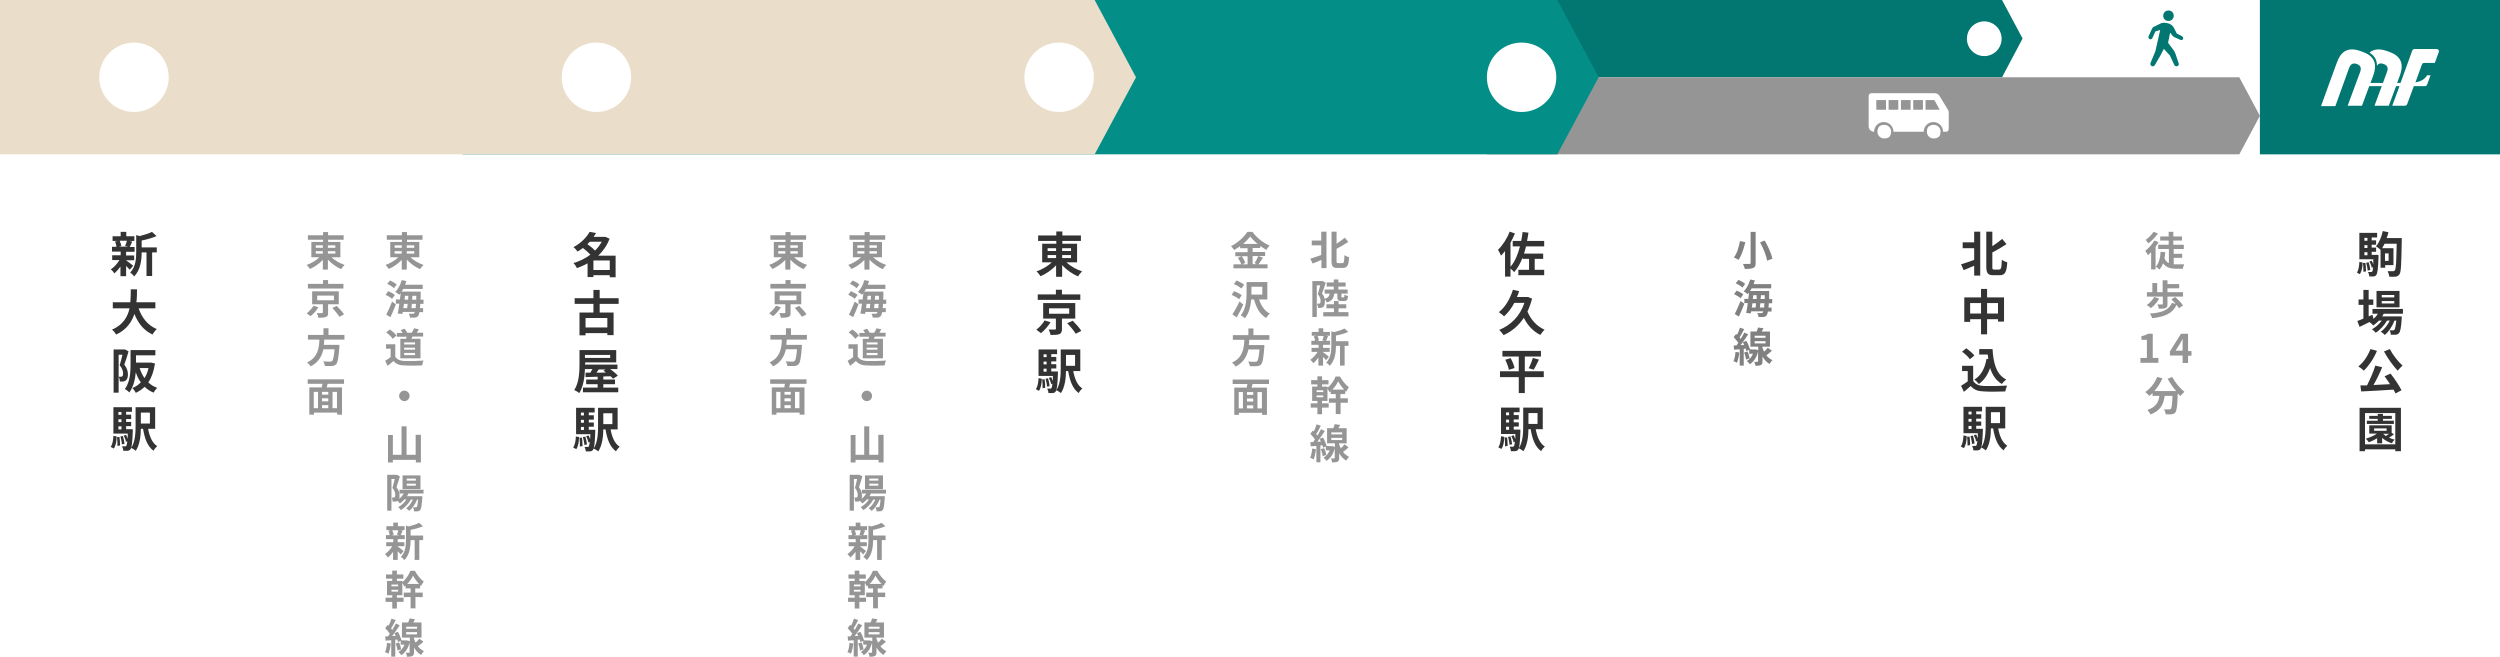 <?xml version="1.0" encoding="UTF-8"?>
<svg id="_レイヤー_2" data-name=" レイヤー 2" xmlns="http://www.w3.org/2000/svg" version="1.1" viewBox="0 0 1239 325.5">
  <defs>
    <style>
      .cls-1 {
        fill: #333;
      }

      .cls-1, .cls-2, .cls-3, .cls-4, .cls-5, .cls-6, .cls-7 {
        stroke-width: 0px;
      }

      .cls-2 {
        fill: #eadecb;
      }

      .cls-3 {
        fill: #038f88;
      }

      .cls-4 {
        fill: #959595;
      }

      .cls-5 {
        fill: gray;
      }

      .cls-6 {
        fill: #027670;
      }

      .cls-7 {
        fill: #fff;
      }
    </style>
  </defs>
  <g id="_レイヤー_1-2" data-name=" レイヤー 1-2">
    <path class="cls-6" d="M992.2,38.3h-271.2V0h271.2l10.2,19.1s-10.2,19.2-10.2,19.2Z"/>
    <circle class="cls-7" cx="983.4" cy="19.2" r="8.6"/>
    <path class="cls-4" d="M1109.8,76.5h-372.9v-38.2h372.9l10.2,19.1-10.2,19.1Z"/>
    <path class="cls-6" d="M1074.7,10.4c1.4,0,2.6-1.1,2.6-2.6s-1.1-2.6-2.6-2.6-2.6,1.1-2.6,2.6,1.1,2.6,2.6,2.6ZM1081.7,18.1l-2.9-1.5-1.3-2.6c-.6-1.3-1.8-2.2-3.2-2.5l-1.3-.2c-.6-.1-1.3,0-1.9.2l-3.7,1.8c-.4.2-.7.5-.9,1l-1.7,3.8c0,.2,0,.5,0,.7s.3.5.6.6c.5.2,1,0,1.3-.5l1.5-3.3,2.4-.8-2.4,10.6-2.4,5.8c0,.3,0,.7,0,1,.2.3.5.5.7.6h0c.5.2,1.1,0,1.4-.5l2.8-4.8,1.7-3.3,3,3.3,2.2,4.7c.2.5.9.8,1.4.6.3,0,.6-.3.7-.6.2-.3.2-.6,0-1l-1.6-4.7c-.2-.7-.6-1.3-1-1.8l-2.6-3.5,1-5,1.3,1.6c.2.2.3.3.6.5l3.3,1.5c.2.1.5.1.7,0s.5-.3.5-.5c.2-.5,0-1-.5-1.3h.2Z"/>
    <path class="cls-7" d="M933.3,61.9c2.3-.4,4.3,1.6,3.9,3.9s-1.4,2.6-2.8,2.8c-2.3.4-4.3-1.6-3.9-3.9s1.4-2.6,2.8-2.8ZM955,64.7c-.4,2.3,1.6,4.3,3.9,3.9s2.6-1.4,2.8-2.8c.4-2.3-1.6-4.3-3.9-3.9s-2.6,1.4-2.8,2.8ZM927.7,46.2h31.2c.9,0,1.8.5,2.3,1.3l4.2,6.9c.3.4.4.9.4,1.4v8.1c0,.8-.6,1.4-1.4,1.4h-1.4c0-2.6-2.1-4.8-4.8-4.8s-4.8,2.1-4.8,4.8h-15c0-2.6-2.1-4.8-4.8-4.8s-4.8,2.1-4.8,4.8c-1.5,0-2.7-1.2-2.7-2.7v-15c0-.8.6-1.4,1.4-1.4h.2ZM954.3,54.4h7l-2.6-4.8h-4.4v4.8ZM948.2,54.4h4.8v-4.8h-4.8v4.8ZM942.1,54.4h4.8v-4.8h-4.8v4.8ZM936,54.4h4.8v-4.8h-4.8v4.8h0ZM929.9,54.4h4.8v-4.8h-4.8v4.8Z"/>
    <path class="cls-3" d="M771.8,76.5H229.3V0h542.5l20.5,38.3-20.5,38.2Z"/>
    <path class="cls-2" d="M542.5,76.5H0V0h542.5l20.5,38.3-20.5,38.2Z"/>
    <circle class="cls-7" cx="524.9" cy="38.3" r="17.2"/>
    <circle class="cls-7" cx="754.1" cy="38.3" r="17.2"/>
    <circle class="cls-7" cx="295.6" cy="38.3" r="17.2"/>
    <circle class="cls-7" cx="66.4" cy="38.3" r="17.2"/>
    <path class="cls-6" d="M1120,0h119v76.5h-119V0Z"/>
    <path class="cls-7" d="M1206.7,31.2l2-5.5c.2-.7-.3-1.4-1.1-1.4h-11c-.5,0-.9.3-1.1.8l-5.8,16h-1.7l1.4-3.7c1.9-5.2,1-9.5-5.3-11.7l-1.1-.4c-3.9-1.4-6.7-.9-8.7.8,2.7,1.6,3.7,3.8,3.7,6.3v.2c.6-1,1.6-1.5,3.3-.9,2.3.8,2.3,2.5,1.6,4.2l-1.9,5.2h-6.2l1.4-3.7c1.9-5.2,1-9.5-5.3-11.7l-1.1-.4c-6.4-2.3-9.8.5-11.6,5.6-.2.4-3.8,10.4-7.9,21.7h7.1c3.6-10.1,6.7-18.6,6.7-18.6.6-1.7,1.6-3.1,3.9-2.3,2.3.8,2.3,2.5,1.6,4.2l-6.1,16.5h7.1l3.6-9.7h6.2l-3.6,9.7h7.1l3.6-9.7h1.7l-3.6,9.7h6.3c.5,0,.9-.3,1.1-.8l3.3-8.9h5.5c.5,0,.9-.3,1.1-.8l1.7-4.6h-1.7c-1.2,2-3.3,3.2-5.8,3.5l3.2-8.8c.2-.5.6-.8,1.1-.8h5.5-.2Z"/>
    <path class="cls-1" d="M1168.1,135.1c.8-1.2,1.1-3.2,1.2-5.3l1.6.3c0,2.2-.4,4.4-1.4,5.8l-1.4-.8h0ZM1178.8,126.5v.9c-.2,5.8-.5,8-1.1,8.8-.4.6-.8.8-1.4.8h-2.1c0-.7-.3-1.6-.6-2.2h1.5c.3,0,.4,0,.6-.3.2-.2.3-.8.4-2.1l-.7.3c0-.8-.6-2.1-1.1-3.1l1.1-.4c.3.6.6,1.2.8,1.8,0-.7,0-1.5,0-2.5h-6.9v-13.1h8.8v2.3h-2.7v1.4h2.2v2.2h-2.2v1.4h2.2v2.1h-2.2v1.5h3.1l.2.2ZM1172.3,130.1c.2,1.4.3,3.2.3,4.4l-1.3.2c0-1.2,0-3-.2-4.4h1.2v-.2ZM1171.8,117.9v1.4h1.5v-1.4h-1.5ZM1173.3,121.5h-1.5v1.4h1.5v-1.4ZM1171.8,126.5h1.5v-1.5h-1.5v1.5ZM1173.9,129.9c.4,1.2.7,2.8.8,3.9l-1.3.3c0-1-.4-2.6-.7-3.9l1.2-.2h0ZM1190.3,119.7c-.2,11.1-.3,15-1.1,16.2-.6.8-1.1,1.1-1.9,1.2-.8.1-2,.1-3.2,0,0-.8-.4-1.9-.8-2.7h2.7c.5,0,.6,0,.9-.5.6-.7.7-4.1.9-13.1h-6c-.4.8-.8,1.5-1.2,2.2h5.6v8.4h-4.1v1.3h-2.3v-8.9c-.6-.5-1.6-1.4-2.3-1.7,1.6-1.8,2.8-4.7,3.4-7.6l2.8.6c-.2,1-.5,2-.9,2.9h7.5v1.7ZM1182,125.6v3.7h1.8v-3.7s-1.8,0-1.8,0ZM1181.3,155.6c-.2.4-.4.8-.7,1.2h9.7v1c-.3,4.7-.7,6.6-1.4,7.3-.5.6-1,.7-1.6.8h-2.4c0-.7-.3-1.6-.6-2.2h1.7c.3,0,.5,0,.7-.3.3-.4.6-1.6.9-4.5h-.9c-1,2.7-2.9,5.6-4.8,7.1-.5-.6-1.3-1.2-2-1.6,1.8-1.2,3.4-3.3,4.5-5.5h-1.4c-1.3,2.3-3.5,4.7-5.6,6-.5-.6-1.2-1.3-1.9-1.7,1.8-.9,3.6-2.6,4.9-4.3h-1.4c-.9.9-1.8,1.7-2.8,2.4-.4-.5-1.3-1.3-1.9-1.7-1.7.9-3.5,1.7-4.9,2.4l-1.1-2.9c.8-.3,1.8-.7,3-1.2v-6.8h-2.4v-2.7h2.4v-4.7h2.6v4.7h2.3v2.7h-2.3v5.7l1.9-.8.5,2c.9-.7,1.6-1.6,2.2-2.5h-2.7v-2.4h15.1v2.4h-9.6,0ZM1189.2,152.3h-11.4v-8.1h11.4v8.1ZM1186.6,146.2h-6.2v1.2h6.2v-1.2ZM1186.6,149.2h-6.2v1.2h6.2v-1.2ZM1178,173.9c-1.5,3.8-4.1,7.5-6.5,9.8-.6-.6-2-1.7-2.7-2.1,2.5-1.9,4.7-5.2,6-8.6l3.3.9h-.1ZM1184.7,185.1c2.1,2.6,4.3,6,5.5,8.3l-3,1.6c-.2-.6-.6-1.2-1-1.9-5.8.4-11.8.7-16,.9l-.4-3h3.3c1.5-3,3.2-6.8,4.1-9.8l3.4.8c-1.2,3-2.8,6.2-4.3,8.8,2.6-.1,5.4-.3,8.2-.4-.9-1.3-1.8-2.7-2.7-3.9l2.8-1.3h0ZM1184.4,173c1.4,2.8,4.1,6.2,6.3,8.2-.7.6-1.8,1.7-2.4,2.5-2.3-2.4-5-6.2-6.8-9.5l2.9-1.2ZM1189.9,202.1v21.5h-2.8v-.9h-15v.9h-2.7v-21.5h20.5ZM1187.1,220.2v-15.5h-15v15.5h15ZM1186.4,215.3c-.8.6-1.7,1.2-2.4,1.6.9.4,1.9.8,2.8,1-.5.4-1.2,1.3-1.4,1.8-1.8-.6-3.5-1.5-4.8-2.7v2.7h-2.5v-2.5c-1.3.8-2.7,1.5-4.1,2-.3-.5-1.1-1.4-1.5-1.8,2-.6,4-1.4,5.5-2.5h-3.8v-4.1h11.1v3.7l1.2.8h0ZM1186.3,210.1h-13.3v-1.6h5.4v-.9h-4.2v-1.5h4.2v-1h2.6v1h4.4v1.5h-4.4v.9h5.4v1.6h0ZM1176.6,213.5h6.2v-1.2h-6.2v1.2ZM1181.1,215c.4.4.8.7,1.3,1.1.5-.3,1.1-.7,1.6-1.1h-2.9Z"/>
    <path class="cls-4" d="M1069.8,119.9c-.4.8-.9,1.6-1.5,2.4v11.2h-2.2v-8.5c-.5.5-1,1-1.6,1.5-.2-.5-.9-1.7-1.3-2.2,1.7-1.3,3.4-3.2,4.5-5.1l2.1.8h0ZM1069.5,115.7c-1.2,1.7-3.1,3.7-4.8,4.9-.3-.5-.9-1.3-1.3-1.7,1.4-1,3.1-2.7,3.9-4l2.1.8h.1ZM1077.2,131h5.3c-.3.5-.6,1.6-.7,2.2h-3.3c-2.8,0-4.9-.6-6.5-2.7-.4,1.2-1,2.2-1.8,3.1-.4-.4-1.3-1.2-1.8-1.5,1.6-1.6,2.2-4.2,2.4-7.3l2.3.2c0,1-.2,2-.4,2.9.5,1.3,1.2,2.1,2.2,2.5v-7h-5.3v-2.1h5.2v-2.1h-4.2v-2h4.2v-2.3h2.3v2.3h4.3v2h-4.3v2.1h5.2v2.1h-5v2.4h4.2v2h-4.2v3.2h0ZM1070.1,148c-1,1.8-2.6,3.6-4.1,4.7-.5-.5-1.5-1.2-2.1-1.5,1.4-.9,2.9-2.5,3.7-4l2.5.8ZM1071.8,147h-7.8v-2.2h2.7v-4.5h2.4v4.5h2.7v-5.9h2.4v1.9h5.8v2.1h-5.8v1.9h7.7v2.2h-7.7v3.7c0,1.1-.2,1.7-1,2s-1.9.3-3.3.3c0-.6-.4-1.5-.7-2.1h2.3c.3,0,.4,0,.4-.3v-3.7h0ZM1079.9,152.8c-.3-.5-.7-1.1-1.2-1.7-2,4.3-5.9,5.9-12.1,6.6-.2-.8-.7-1.7-1.1-2.3,5.7-.4,9.3-1.6,10.9-5.3l1.9.5c-.7-.8-1.5-1.6-2.2-2.2l1.9-1.2c1.4,1.2,3.2,3,3.9,4.2l-2.1,1.4h0ZM1060.8,177.4h3.2v-9h-2.7v-1.8c1.5-.3,2.5-.7,3.4-1.2h2.2v12h2.8v2.4h-8.9v-2.4ZM1081.7,176.2h-6.3v-2l5.5-8.8h3.5v8.6h1.7v2.3h-1.7v3.6h-2.7v-3.6h0ZM1081.7,173.9v-2.9c0-.9,0-2.2,0-3.1-.4.8-.8,1.5-1.2,2.3l-2.3,3.6h3.5,0ZM1076.7,187.1c1.3,2.5,3.8,5.4,5.9,7.1-.6.5-1.6,1.5-2,2.1l-1.3-1.3c-.2,6.2-.5,8.5-1.2,9.4-.5.6-1,.8-1.8.9-.7.1-1.8.1-3,0,0-.7-.4-1.7-.8-2.4h2.6c.5,0,.6,0,.8-.3.4-.4.6-2.2.8-6.4h-3.9c-.5,3.8-1.8,7.3-7,9.2-.3-.7-1-1.7-1.6-2.2,4.5-1.5,5.6-4.1,6-7h-3.4v-1.4c-.5.5-1.1,1-1.6,1.4-.4-.5-1.5-1.5-2-1.9,2.5-1.7,4.7-4.4,5.9-7.5l2.6.7c-1,2.3-2.4,4.5-4,6.3h10.8c-1.6-1.8-3.1-4-4.2-6.1l2.3-.9v.3Z"/>
    <path class="cls-1" d="M978.4,114.8h3v21.8h-3v-4.9c-1.8.8-3.7,1.6-5.2,2.2l-1.3-2.9c1.6-.5,4.1-1.3,6.5-2.2v-5.8h-5.7v-2.9h5.7s0-5.3,0-5.3ZM990.9,133.5c.9,0,1.1-1,1.2-4.8.7.6,1.9,1.1,2.7,1.3-.3,4.6-1,6.4-3.7,6.4h-3.2c-2.7,0-3.5-1-3.5-4.4v-17.2h3v7.2c1.8-1.2,3.6-2.5,4.9-3.6l2.1,2.6c-2.1,1.4-4.6,2.9-7,4.1v7c0,1.3,0,1.5,1,1.5h2.5ZM993.2,147.4v12h-3v-1.2h-5.4v7.5h-3v-7.5h-5.4v1.3h-2.9v-12.1h8.3v-4.2h3v4.2h8.4ZM981.8,155.4v-5.2h-5.4v5.2h5.4ZM990.2,155.4v-5.2h-5.4v5.2h5.4ZM978,188.9c1,1.6,2.8,2.3,5.3,2.4,2.8.1,8.2,0,11.4-.2-.3.7-.7,2.1-.9,2.9-2.9.1-7.7.2-10.6,0-3-.1-4.9-.8-6.5-2.7-1.1.9-2.1,1.9-3.4,2.9l-1.4-3c1-.6,2.2-1.4,3.3-2.2v-5.1h-2.8v-2.6h5.5v7.5h.1ZM976.3,178.1c-.7-1.2-2.4-2.7-3.9-3.8l2.1-1.7c1.4,1,3.2,2.5,4,3.6l-2.3,1.9h.1ZM985.4,178.1c0-.8-.2-1.6-.3-2.4h-4.2v-2.7h6.6c.4,6.8,1.8,12.6,6.8,15.1-.7.5-1.7,1.5-2.2,2.2-3-1.8-4.7-4.5-5.8-7.9-1.2,3.4-3,6.1-5.6,7.9-.4-.6-1.5-1.7-2.2-2.2,3.4-2,5.2-5.6,6-10.2h.9v.2ZM971.8,221.2c.9-1.3,1.2-3.3,1.3-5.4l1.6.3c0,2.3-.4,4.6-1.4,6l-1.5-.8h0ZM982.7,212.6v1c-.2,5.8-.5,8-1.1,8.8-.4.6-.8.7-1.4.8h-2.2c0-.7-.3-1.6-.6-2.2h1.5c.3,0,.5,0,.6-.3.2-.2.3-.9.5-2.2l-.7.3c0-.9-.6-2.1-1.1-3.1l1.2-.4c.3.6.6,1.3.8,1.9,0-.7,0-1.6,0-2.5h-7.1v-13.1h9.2v2.3h-2.9v1.4h2.5v2.2h-2.5v1.4h2.5v2.1h-2.5v1.5h3.3,0ZM976.1,216.2c.2,1.4.3,3.2.3,4.4l-1.3.2c0-1.2,0-3-.2-4.4h1.2v-.2ZM975.6,204v1.4h1.5v-1.4h-1.5ZM977.1,207.6h-1.5v1.4h1.5v-1.4ZM975.6,212.6h1.5v-1.5h-1.5v1.5ZM977.8,215.9c.4,1.2.7,2.8.8,3.9l-1.3.2c0-1-.4-2.6-.7-3.9l1.2-.2ZM990.3,212.3c.7,3.8,2,7,4.5,8.6-.6.5-1.5,1.6-1.8,2.3-3-2.2-4.4-6-5.2-10.9h-1.1c0,3.6-.6,8.1-2.5,10.9-.5-.4-1.7-1.2-2.3-1.4,2-3,2.2-7.5,2.2-11v-9.2h9.7v10.7h-3.5ZM986.7,204.3v5.4h4.5v-5.4h-4.5ZM756.3,122.1c-.3,1.2-.6,2.5-1,3.6h9.5v2.6h-4.2v5.4h4.7v2.7h-12.8v-2.7h5.3v-5.4h-3.2v-.7c-1.1,2.9-2.4,5.3-4.2,7.3-.3-.5-1.2-1.3-1.8-1.8v4h-2.7v-12.7c-.6.8-1.3,1.6-2,2.3-.3-.7-1-2.2-1.5-2.9,2.3-2.2,4.5-5.6,5.8-9l2.6.9c-.6,1.5-1.4,3.1-2.2,4.6v11.9c2.2-2.5,3.6-6,4.7-10.1h-3.6v-2.7h4.2c.3-1.4.5-2.9.7-4.4l2.9.3c-.2,1.4-.4,2.8-.7,4.1h8.5v2.7h-9.1,0ZM759.3,148c-.6,2.3-1.4,4.5-2.3,6.4,1.6,3.9,4.6,7.3,8.5,9-.7.6-1.6,1.8-2.1,2.6-3.6-1.8-6.3-4.7-8.2-8.5-2.6,4-6.1,6.8-10,8.6-.5-.7-1.5-2-2.2-2.6,5.7-2.3,10.3-6.8,12.5-13.4h-5c-1.4,2.7-3.2,5-5.1,6.7-.5-.6-1.8-1.6-2.6-2.1,3.2-2.4,5.6-6.6,7-11.1l3.1.7c-.3,1-.7,1.9-1.1,2.9h5.4c0-.1,2.1.8,2.1.8h0ZM765.1,186.9h-9.4v7.9h-3v-7.9h-9.3v-2.9h9.3v-7.3h-8.1v-2.8h19.1v2.8h-8v7.3h9.4v2.9ZM748.7,177.5c.8,1.5,1.7,3.6,1.9,4.9l-2.8.9c-.2-1.3-1-3.4-1.8-5l2.6-.8h0ZM757.6,182.5c.8-1.4,1.6-3.5,2.1-5.1l3,.8c-.9,1.8-1.8,3.8-2.6,5l-2.5-.7ZM742.6,221.6c.9-1.3,1.2-3.3,1.3-5.4l1.6.3c0,2.3-.4,4.6-1.4,6l-1.5-.8h0ZM753.5,213v1c-.2,5.8-.5,8-1.1,8.8-.4.6-.8.7-1.4.8h-2.2c0-.7-.3-1.6-.6-2.2h1.5c.3,0,.5,0,.6-.3.2-.2.3-.9.5-2.2l-.7.3c0-.9-.6-2.1-1.1-3.1l1.2-.4c.3.6.6,1.3.8,1.9,0-.7,0-1.6,0-2.5h-7.1v-13.1h9.2v2.3h-2.9v1.4h2.5v2.2h-2.5v1.4h2.5v2.1h-2.5v1.5h3.3,0ZM746.9,216.6c.2,1.4.3,3.2.3,4.4l-1.3.2c0-1.2,0-3-.2-4.4h1.2v-.2ZM746.4,204.4v1.4h1.5v-1.4h-1.5ZM747.9,208h-1.5v1.4h1.5v-1.4h0ZM746.4,213h1.5v-1.5h-1.5v1.5ZM748.6,216.3c.4,1.2.7,2.8.8,3.9l-1.3.2c0-1-.4-2.6-.7-3.9l1.2-.2ZM761.1,212.7c.7,3.8,2,7,4.5,8.6-.6.5-1.5,1.6-1.8,2.3-3-2.2-4.4-6-5.2-10.9h-1.1c0,3.6-.6,8.1-2.5,10.9-.5-.4-1.7-1.2-2.3-1.4,2-3,2.2-7.5,2.2-11v-9.2h9.7v10.7h-3.5ZM757.5,204.7v5.4h4.5v-5.4h-4.5Z"/>
    <path class="cls-4" d="M654.9,114.8h2.5v18.1h-2.5v-4.1c-1.5.7-3.1,1.3-4.4,1.8l-1.1-2.4c1.4-.4,3.4-1.1,5.4-1.8v-4.8h-4.7v-2.4h4.7v-4.4h0ZM665.3,130.4c.8,0,.9-.8,1-4,.6.5,1.6.9,2.3,1.1-.2,3.8-.8,5.3-3.1,5.3h-2.7c-2.3,0-2.9-.8-2.9-3.7v-14.3h2.5v6c1.5-1,3-2.1,4.1-3l1.7,2.1c-1.8,1.2-3.9,2.4-5.8,3.4v5.8c0,1.1,0,1.3.8,1.3h2.1ZM661.2,145.6c-.2,2.1-1,3.5-3.6,4.3-.2-.4-.6-1.1-1-1.5v1.2c0,1.3-.3,2.1-.9,2.6-.3.2-.7.3-1.2.4h-1.3c0-.6-.2-1.5-.5-2.1h.9c.2,0,.4,0,.6-.2.2-.2.3-.5.3-1.1,0-.9-.3-2.1-1.4-3.4.4-1.2.8-3,1.2-4.4h-1.7v15.7h-2.2v-17.8h5c0-.1,1.6.8,1.6.8-.5,1.7-1.2,3.9-1.8,5.4.8.9,1.1,1.8,1.3,2.6,1.7-.5,2.3-1.3,2.5-2.6h-2.5v-2h4.5v-1.5h-3.5v-2h3.5v-1.5h2.3v1.5h3.6v2h-3.6v1.5h4.6v2h-3.1v1.4c0,.4,0,.5.3.5h.8c.3,0,.4-.2.4-1.4.4.3,1.2.6,1.8.7-.2,2-.7,2.5-1.9,2.5h-1.4c-1.7,0-2-.6-2-2.3v-1.4h-1.7.1ZM668.3,154.7v2.1h-12.5v-2.1h5.3v-1.9h-3.7v-2h3.7v-1.6h2.3v1.6h3.8v2h-3.8v1.9h4.9ZM655.8,174.6c.7.5,2.4,1.8,2.8,2.2l-1.4,1.7c-.3-.4-.9-1-1.5-1.6v4.3h-2.3v-4c-.8,1.1-1.7,2.1-2.5,2.8-.4-.5-1-1.3-1.5-1.7,1.3-.9,2.7-2.4,3.6-3.9h-3v-2h3.5v-1.5h-3.6v-2h1.8c0-.7-.3-1.5-.6-2.2l1.2-.3h-2.2v-1.9h3.4v-1.8h2.3v1.8h3.3v1.9h-2.1l1.2.2c-.4.9-.7,1.7-1,2.3h2v2h-3.5v1.5h3.3v2h-3.3v.2h0ZM653,166.5c.3.7.6,1.6.7,2.2l-1,.3h3.9l-1.3-.3c.3-.6.6-1.5.7-2.2h-3ZM668.3,171.4h-1.9v9.8h-2.3v-9.8h-2c0,3-.4,7.2-3.1,9.9-.3-.5-1.2-1.3-1.7-1.6,2.3-2.4,2.5-5.8,2.5-8.6v-6.9l1.4.4c1.9-.5,3.9-1.1,5.1-1.8l1.9,1.7c-1.8.8-4,1.4-6.1,1.8v2.8h6.2v2.2h0ZM664.4,197.4h3.6v2.2h-3.6v5.6h-2.4v-5.6h-3.4v-2.2h3.4v-2.1h-2.5v-1.4c-.2.2-.4.4-.6.5-.2-.5-.6-1.3-1-1.8v6.1h-2.7v1.2h3.3v2.1h-3.3v3.3h-2.3v-3.3h-3.3v-2.1h3.3v-1.2h-2.6v-7.1h2.6v-1.1h-3.1v-2.1h3.1v-1.9h2.3v1.9h3.2v2.1h-3.2v1.1h2.7v.6c1.7-1.3,3.3-3.7,4-5.6h2.2c1.1,2,2.8,4.2,4.4,5.3-.5.6-.9,1.5-1.3,2.2-.2-.1-.3-.3-.5-.4v1.6h-2.4v2.1h0ZM655.8,193.4h-3.3v.9h3.3v-.9ZM655.8,196h-3.3v.9h3.3v-.9ZM666.2,193.1c-1.2-1.2-2.3-2.8-3-4.1-.6,1.3-1.6,2.8-2.9,4.1h5.9ZM652.2,222.5c-.2,1.9-.6,3.9-1.2,5.2-.4-.3-1.3-.7-1.7-.8.6-1.2.9-3,1-4.6l1.9.3h0ZM668.3,221.8c-.9.8-1.9,1.6-2.7,2.2.8,1,1.8,1.8,3,2.4-.4.4-1.1,1.3-1.4,1.9-1.6-.9-2.7-2.3-3.5-3.7v2.3c0,1-.2,1.6-.8,1.9-.6.3-1.5.4-2.7.4,0-.6-.3-1.4-.6-2h1.6c.2,0,.3,0,.3-.3v-4.8c-.7,3-2.2,5.1-4.1,6.3-.3-.4-1-1.3-1.5-1.6,1.4-.7,2.4-2,3.1-3.6h-1.9v-1.9l-1.4.6c0-.3-.2-.7-.3-1.2h-1v8.4h-2v-8.1l-2.8.2-.2-2.1h1.4c.3-.4.6-.8.9-1.3-.6-.9-1.5-2-2.3-2.8l1.2-1.6c0,.1.3.3.5.4.6-1.1,1.1-2.4,1.4-3.5l2.1.7c-.7,1.4-1.5,3-2.3,4.1.2.3.5.5.6.8.7-1.1,1.3-2.3,1.8-3.2l1.9.9c-1.1,1.7-2.5,3.7-3.7,5.3h1.7c-.2-.5-.4-1-.6-1.4l1.7-.7c.8,1.4,1.5,3.1,1.8,4.2h-.2c0,.1,2.7.1,2.7.1h.4l1.2.4v-1.8h-3.9v-7.5h3.1c.3-.7.5-1.4.7-2l2.7.4c-.3.6-.6,1.1-.9,1.6h4.1v7.5h-3.8v.2c.2.8.5,1.5.9,2.3.7-.6,1.4-1.4,1.8-2l1.9,1.4v.2ZM656.3,222.1c.5,1.1.9,2.5,1,3.4l-1.8.6c0-.9-.5-2.4-.9-3.5l1.7-.5ZM659.8,215.3h5.4v-1h-5.4v1ZM659.8,218.1h5.4v-1.1h-5.4v1.1ZM625.9,127.8c-.8,1.1-1.5,2.3-2.2,3.2h4.5v2h-16.9v-2h3.9c-.3-.9-1-2.2-1.7-3.2l1.8-.8h-3.1v-2h6.1v-2h-3.7v-1c-.9.7-2,1.3-3,1.9-.3-.6-1-1.4-1.5-1.9,3.4-1.7,6.6-4.7,8.1-7.1h2.5c2.2,3,5.4,5.5,8.5,6.8-.6.6-1.1,1.4-1.6,2.1-1-.5-2-1.2-3-1.9v1h-3.8v2h6.2v2h-6.2v4h2.2l-1.3-.5c.7-.9,1.5-2.4,1.9-3.5l2.3.8h0ZM615.4,127c.8,1,1.5,2.4,1.8,3.3l-1.6.7h2.7v-4h-2.9ZM623.3,120.9c-1.5-1.2-2.8-2.5-3.7-3.7-.9,1.2-2.1,2.5-3.5,3.7h7.2ZM614.1,148.3c-.8-.7-2.4-1.6-3.7-2.2l1.2-1.8c1.3.5,3,1.3,3.8,2l-1.3,2ZM616.2,150.9c-1,2.1-2.1,4.4-3.3,6.4l-2.1-1.5c1-1.5,2.4-4,3.5-6.4l1.8,1.5h0ZM615.2,143c-.7-.7-2.4-1.7-3.7-2.2l1.3-1.8c1.3.5,2.9,1.4,3.8,2.1l-1.4,1.9h0ZM624,148.4c1,3.1,2.7,5.7,5.3,7-.6.5-1.4,1.5-1.8,2.2-3.1-1.8-4.9-5.1-6-9.2h-1.4c-.3,3.2-1,6.8-3.1,9.3-.4-.4-1.5-1.1-2.1-1.4,2.6-3.1,2.9-7.7,2.9-10.9v-5.6h10.3v8.6h-4.1ZM620.2,146h5.4v-3.9h-5.4v3.9ZM619.1,168.4c0,.9,0,1.7-.2,2.6h7.7v1c-.4,5.4-.8,7.7-1.6,8.6-.6.6-1.2.8-2.2.9h-3.4c0-.7-.4-1.7-.8-2.3,1.4.1,2.8.1,3.4.1s.7,0,1-.3c.5-.4.9-2.2,1.2-5.8h-5.5c-.8,3.4-2.4,6.5-6.4,8.5-.3-.7-1.1-1.5-1.7-2,5.4-2.5,5.9-7.1,6.1-11.3h-5.7v-2.3h7.7v-3.3h2.5v3.3h7.9v2.3h-10ZM620.8,190.3c-.2.6-.4,1.2-.5,1.8h7.6v13.5h-2.4v-1h-11.5v1h-2.3v-13.5h6.2l.3-1.8h-7.3v-2.2h18v2.2h-8.1ZM613.9,202.4h2.1v-8.1h-2.1v8.1ZM621.1,194.3h-3.1v1.4h3.1v-1.4ZM621.1,197.5h-3.1v1.5h3.1v-1.5ZM618,202.4h3.1v-1.5h-3.1v1.5ZM625.4,194.3h-2.2v8.1h2.2v-8.1Z"/>
    <path class="cls-1" d="M528.5,130c2,1.9,5,3.6,7.8,4.5-.7.6-1.6,1.7-2,2.5-2.8-1.2-5.7-3.2-7.9-5.6v5.8h-3v-5.7c-2.2,2.3-4.9,4.2-7.7,5.4-.5-.7-1.3-1.8-2-2.4,2.7-.9,5.6-2.6,7.6-4.5h-4.8v-9.2h7v-1.4h-9v-2.7h9v-2h3v2h9.2v2.7h-9.2v1.4h7.3v9.2h-5.3ZM519.2,124.4h4.2v-1.4h-4.2v1.4ZM519.2,127.9h4.2v-1.5h-4.2v1.5ZM526.4,123v1.4h4.4v-1.4h-4.4ZM530.8,126.4h-4.4v1.5h4.4v-1.5ZM520.6,159.8c-1.2,1.9-3,4-4.7,5.3-.6-.5-1.7-1.3-2.3-1.7,1.6-1.2,3.3-3.1,4.1-4.6l2.9.9h0ZM535.4,148.6h-21.1v-2.7h9v-2.3h3v2.3h9.1v2.7ZM526.3,157.9v5.1c0,1.4-.3,2.2-1.3,2.6s-2.5.4-4.4.4c0-.8-.5-1.9-.9-2.7h3.1c.4,0,.5,0,.5-.4v-5h-6.3v-7.7h15.9v7.7h-6.6ZM519.9,155.5h10v-2.7h-10v2.7ZM531.6,158.9c1.5,1.5,3.4,3.6,4.3,5.1l-2.8,1.4c-.8-1.4-2.6-3.6-4.2-5.2l2.6-1.2h.1ZM513.4,192.8c.9-1.3,1.2-3.3,1.3-5.4l1.6.3c0,2.3-.4,4.6-1.4,6l-1.5-.8h0ZM524.3,184.2v1c-.2,5.8-.5,8-1.1,8.8-.4.6-.8.7-1.4.8h-2.2c0-.7-.3-1.6-.6-2.2h1.5c.3,0,.5,0,.6-.3.2-.2.3-.9.5-2.2l-.7.3c0-.9-.6-2.1-1.1-3.1l1.2-.4c.3.6.6,1.3.8,1.9,0-.7,0-1.6,0-2.5h-7.1v-13.1h9.2v2.3h-2.9v1.4h2.5v2.2h-2.5v1.4h2.5v2.1h-2.5v1.5h3.3,0ZM517.7,187.8c.2,1.4.3,3.2.3,4.4l-1.3.2c0-1.2,0-3-.2-4.4h1.2v-.2ZM517.2,175.6v1.4h1.5v-1.4h-1.5ZM518.7,179.2h-1.5v1.4h1.5v-1.4ZM517.2,184.2h1.5v-1.5h-1.5v1.5ZM519.4,187.5c.4,1.2.7,2.8.8,3.9l-1.3.2c0-1-.4-2.6-.7-3.9l1.2-.2ZM531.9,183.9c.7,3.8,2,7,4.5,8.6-.6.5-1.5,1.6-1.8,2.3-3-2.2-4.4-6-5.2-10.9h-1.1c0,3.6-.6,8.1-2.5,10.9-.5-.4-1.7-1.2-2.3-1.4,2-3,2.2-7.5,2.2-11v-9.2h9.7v10.7h-3.5ZM528.3,175.9v5.4h4.5v-5.4h-4.5Z"/>
    <path class="cls-4" d="M432.7,127.5c1.7,1.6,4.1,3,6.5,3.8-.6.5-1.3,1.4-1.7,2.1-2.3-1-4.7-2.7-6.6-4.7v4.9h-2.5v-4.8c-1.8,1.9-4.1,3.5-6.4,4.5-.4-.6-1.1-1.5-1.6-2,2.3-.8,4.6-2.2,6.3-3.8h-4v-7.6h5.8v-1.1h-7.5v-2.2h7.5v-1.6h2.5v1.6h7.7v2.2h-7.7v1.1h6.1v7.6h-4.4ZM424.9,122.8h3.5v-1.2h-3.5v1.2ZM424.9,125.7h3.5v-1.2h-3.5v1.2ZM430.9,121.6v1.2h3.7v-1.2h-3.7ZM434.6,124.5h-3.7v1.2h3.7v-1.2ZM423.6,148.1c-.7-.7-2.1-1.5-3.2-2l1.3-1.8c1.1.5,2.6,1.2,3.3,1.9l-1.4,1.9h0ZM420.7,156c.8-1.6,2-4.1,2.9-6.5l1.9,1.3c-.8,2.1-1.8,4.5-2.7,6.4l-2.1-1.3h0ZM424.5,142.8c-.7-.7-2.1-1.6-3.3-2.1l1.4-1.7c1.1.5,2.6,1.3,3.3,2l-1.4,1.9h0ZM437.6,150.6c0,.8,0,1.5-.2,2.1h1.6v2h-1.8c-.2.9-.4,1.5-.6,1.8-.4.6-.9.8-1.6.9h-2.5c0-.6-.3-1.4-.6-1.9h2c.4,0,.5,0,.7-.3,0-.1.2-.3.3-.6h-6l-.2,1-2.3-.2c.3-1.3.6-3.1.8-4.9h-1.7v-2.1h2c.1-1.1.3-2.2.4-3.2-.2.3-.5.6-.7.9-.4-.4-1.4-1.1-2-1.4,1.4-1.4,2.6-3.7,3.2-5.9l2.3.5-.6,1.8h8.7v2.1h-9.7c-.2.5-.5.9-.8,1.3h9.5v1c0,1.1,0,2.1-.1,3h1.5v2.1h-1.6,0ZM429.5,150.6l-.3,2.1h1.9c0-.6.2-1.4.2-2.1h-1.8ZM429.8,148.5h1.8c0-.6,0-1.3.1-1.9h-1.7l-.2,1.9ZM435.3,152.7c0-.6.1-1.3.2-2.1h-2.1c0,.7-.2,1.5-.2,2.1h2.1ZM435.6,148.5v-1.9h-1.9c0,.6,0,1.3-.2,1.9h2.1ZM425.2,176.9c.8,1.3,2.3,1.9,4.4,2,2.3.1,6.8,0,9.5-.2-.3.6-.6,1.7-.7,2.4-2.4.1-6.4.2-8.8,0-2.5,0-4.1-.7-5.4-2.2-.9.8-1.8,1.6-2.9,2.4l-1.2-2.5c.9-.5,1.9-1.2,2.7-1.8v-4.2h-2.3v-2.2h4.6v6.3h0ZM423.8,167.9c-.6-1-2-2.3-3.2-3.2l1.8-1.4c1.2.8,2.7,2.1,3.3,3l-1.9,1.6h0ZM430.5,168c0-.4.1-.7.2-1.1h-4.8v-1.9h2.8c-.2-.5-.6-1-.9-1.4l1.9-.7c.5.6,1.1,1.5,1.3,2h-.2,2.5c.4-.6.8-1.5,1.1-2.2l2.4.5c-.4.6-.7,1.2-1,1.7h3.1v1.9h-5.3c-.2.4-.3.7-.5,1.1h4.5v9.7h-10v-9.7h3.3-.4ZM434.9,169.7h-5.4v1h5.4v-1ZM434.9,172.3h-5.4v1h5.4v-1ZM434.9,174.9h-5.4v1.1h5.4v-1.1ZM432.2,196.2c0,1.4-1.2,2.6-2.6,2.6s-2.6-1.2-2.6-2.6,1.2-2.6,2.6-2.6,2.6,1.2,2.6,2.6ZM437.9,215.6v13.6h-2.5v-1.3h-11.4v1.3h-2.4v-13.6h2.4v9.8h4.3v-14.1h2.5v14.1h4.5v-9.9h2.6ZM431.4,245c-.1.3-.3.6-.5.9h7.6v.8c-.3,3.8-.5,5.4-1,6-.4.5-.7.6-1.2.7h-1.9c0-.6-.2-1.4-.5-2h1.3c.3,0,.4,0,.6-.2.2-.3.4-1.2.6-3.6h-.5c-.9,2.3-2.3,4.3-3.9,5.6-.3-.4-1.1-1-1.5-1.3,1.4-1,2.6-2.6,3.3-4.3h-1c-1.2,2.2-3,4-4.9,5.2-.3-.4-.9-1.1-1.3-1.5,1.6-.9,3.1-2.2,4-3.8h-1c-.7.8-1.4,1.5-2.2,2-.3-.3-.8-.9-1.2-1.3-.3.2-.6.3-1.1.4h-1.3c0-.6-.2-1.5-.5-2h.9c.2,0,.4,0,.6-.2s.3-.6.3-1.1c0-.9-.3-2.2-1.4-3.5.4-1.3.8-3,1.1-4.4h-1.6v15.7h-2.1v-17.8h4.7c0-.1,1.6.8,1.6.8-.5,1.7-1.2,3.9-1.7,5.4,1.2,1.5,1.5,2.9,1.5,4s0,1.4-.3,1.8c1-.8,1.8-1.7,2.4-2.7h-2.1v-1.9h11.9v1.9h-7.6v.4ZM437.6,242.4h-8.9v-6.8h8.9v6.8ZM435.3,237.2h-4.5v1h4.5v-1ZM435.3,239.7h-4.5v1h4.5v-1ZM426.4,270.9c.7.5,2.4,1.8,2.8,2.2l-1.4,1.7c-.3-.4-.9-1-1.5-1.6v4.3h-2.3v-4c-.8,1.1-1.7,2.1-2.5,2.8-.4-.5-1-1.3-1.5-1.7,1.3-.9,2.7-2.4,3.6-3.9h-3v-2h3.5v-1.5h-3.6v-2h1.8c0-.7-.3-1.5-.6-2.2l1.2-.3h-2.2v-1.9h3.4v-1.8h2.3v1.8h3.3v1.9h-2.1l1.2.2c-.4.9-.7,1.7-1,2.3h2v2h-3.5v1.5h3.3v2h-3.3v.2h.1ZM423.6,262.8c.3.7.6,1.6.7,2.2l-1,.3h3.9l-1.3-.3c.3-.6.6-1.5.7-2.2h-3ZM438.9,267.7h-1.9v9.8h-2.3v-9.8h-2c0,3-.4,7.2-3.1,9.9-.3-.5-1.2-1.3-1.7-1.6,2.3-2.4,2.5-5.8,2.5-8.6v-6.9l1.4.4c1.9-.5,3.9-1.1,5.1-1.8l1.9,1.7c-1.8.8-4,1.4-6.1,1.8v2.8h6.2v2.2h0ZM435.1,293.7h3.6v2.2h-3.6v5.6h-2.4v-5.6h-3.4v-2.2h3.4v-2.1h-2.5v-1.4c-.2.2-.4.4-.6.5-.2-.5-.6-1.3-1-1.8v6.1h-2.7v1.2h3.3v2.1h-3.3v3.3h-2.3v-3.3h-3.3v-2.1h3.3v-1.2h-2.6v-7.1h2.6v-1.1h-3.1v-2.1h3.1v-1.9h2.3v1.9h3.2v2.1h-3.2v1.1h2.7v.6c1.7-1.3,3.3-3.7,4-5.6h2.2c1.1,2,2.8,4.2,4.4,5.3-.5.6-.9,1.5-1.3,2.2-.2-.1-.3-.3-.5-.4v1.6h-2.4v2.1h.1ZM426.5,289.7h-3.3v.9h3.3v-.9ZM426.5,292.3h-3.3v.9h3.3v-.9ZM436.9,289.4c-1.2-1.2-2.3-2.8-3-4.1-.6,1.3-1.6,2.8-2.9,4.1h5.9ZM422.9,318.8c-.2,1.9-.6,3.9-1.2,5.2-.4-.3-1.3-.7-1.7-.8.6-1.2.9-3,1-4.6l1.9.3h0ZM439,318.1c-.9.8-1.9,1.6-2.7,2.2.8,1,1.8,1.8,3,2.4-.4.4-1.1,1.3-1.4,1.9-1.6-.9-2.7-2.3-3.5-3.7v2.3c0,1-.2,1.6-.8,1.9-.6.3-1.5.4-2.7.4,0-.6-.3-1.4-.6-2h1.6c.2,0,.3,0,.3-.3v-4.8c-.7,3-2.2,5.1-4.1,6.3-.3-.4-1-1.3-1.5-1.6,1.4-.7,2.4-2,3.1-3.6h-1.9v-1.9l-1.4.6c0-.3-.2-.7-.3-1.2h-1v8.4h-2v-8.1l-2.8.2-.2-2.1h1.4c.3-.4.6-.8.9-1.3-.6-.9-1.5-2-2.3-2.8l1.2-1.6c.1.1.3.3.5.4.6-1.1,1.1-2.4,1.4-3.5l2.1.7c-.7,1.4-1.5,3-2.3,4.1.2.3.5.5.6.8.7-1.1,1.3-2.3,1.8-3.2l1.9.9c-1.1,1.7-2.5,3.7-3.7,5.3h1.7c-.2-.5-.4-1-.6-1.4l1.7-.7c.8,1.4,1.5,3.1,1.8,4.2h-.2c0,.1,2.7.1,2.7.1h.4l1.2.4v-1.8h-3.9v-7.5h3.1c.3-.7.5-1.4.7-2l2.7.4c-.3.6-.6,1.1-.9,1.6h4.1v7.5h-3.8v.2c.2.8.5,1.5.9,2.3.7-.6,1.4-1.4,1.8-2l1.9,1.4v.2ZM427,318.4c.5,1.1.9,2.5,1,3.4l-1.8.6c0-.9-.5-2.4-.9-3.5l1.7-.5h0ZM430.5,311.6h5.4v-1h-5.4v1ZM430.5,314.4h5.4v-1.1h-5.4v1.1ZM393.5,127.5c1.7,1.6,4.1,3,6.5,3.8-.6.5-1.3,1.4-1.7,2.1-2.3-1-4.7-2.7-6.6-4.7v4.9h-2.5v-4.8c-1.8,1.9-4.1,3.5-6.4,4.5-.4-.6-1.1-1.5-1.6-2,2.3-.8,4.6-2.2,6.3-3.8h-4v-7.6h5.8v-1.1h-7.5v-2.2h7.5v-1.6h2.5v1.6h7.7v2.2h-7.7v1.1h6.1v7.6h-4.4ZM385.7,122.8h3.5v-1.2h-3.5v1.2ZM385.7,125.7h3.5v-1.2h-3.5v1.2ZM391.7,121.6v1.2h3.7v-1.2h-3.7ZM395.4,124.5h-3.7v1.2h3.7v-1.2ZM387,152.3c-1,1.6-2.5,3.4-3.9,4.4-.5-.4-1.4-1.1-1.9-1.4,1.3-1,2.7-2.6,3.4-3.8l2.4.8ZM399.4,143h-17.6v-2.3h7.5v-1.9h2.5v1.9h7.6v2.3ZM391.8,150.8v4.2c0,1.2-.2,1.8-1.1,2.1s-2.1.4-3.7.4c-.1-.7-.4-1.6-.8-2.3h2.6q.4,0,.4-.3v-4.1h-5.3v-6.4h13.2v6.4h-5.5.2ZM386.4,148.8h8.3v-2.3h-8.3v2.3ZM396.1,151.6c1.2,1.2,2.9,3,3.6,4.2l-2.3,1.2c-.7-1.2-2.2-3-3.5-4.4l2.2-1h0ZM389.9,168.3c0,.9-.1,1.7-.2,2.6h7.7v1c-.4,5.4-.8,7.7-1.6,8.6-.6.6-1.2.8-2.2.9h-3.4c0-.7-.4-1.7-.8-2.3,1.4.1,2.8.1,3.4.1s.7,0,1-.3c.5-.4.9-2.2,1.2-5.8h-5.5c-.8,3.4-2.4,6.5-6.4,8.5-.3-.7-1.1-1.5-1.7-2,5.4-2.5,5.9-7.1,6.1-11.3h-5.7v-2.3h7.7v-3.3h2.5v3.3h7.9v2.3h-10ZM391.6,190.2c-.2.6-.4,1.2-.5,1.8h7.6v13.5h-2.4v-1h-11.5v1h-2.3v-13.5h6.2l.3-1.8h-7.3v-2.2h18v2.2h-8.1ZM384.7,202.3h2.1v-8.1h-2.1v8.1ZM391.9,194.2h-3.1v1.4h3.1v-1.4ZM391.9,197.4h-3.1v1.5h3.1v-1.5ZM388.8,202.3h3.1v-1.5h-3.1v1.5ZM396.2,194.2h-2.2v8.1h2.2v-8.1ZM203.4,127.5c1.7,1.6,4.1,3,6.5,3.8-.6.5-1.3,1.4-1.7,2.1-2.3-1-4.7-2.7-6.6-4.7v4.9h-2.5v-4.8c-1.8,1.9-4.1,3.5-6.4,4.5-.4-.6-1.1-1.5-1.6-2,2.3-.8,4.6-2.2,6.3-3.8h-4v-7.6h5.8v-1.1h-7.5v-2.2h7.5v-1.6h2.5v1.6h7.7v2.2h-7.7v1.1h6.1v7.6h-4.4ZM195.6,122.8h3.5v-1.2h-3.5v1.2ZM195.6,125.7h3.5v-1.2h-3.5v1.2ZM201.6,121.6v1.2h3.7v-1.2h-3.7ZM205.3,124.5h-3.7v1.2h3.7v-1.2ZM194.3,148.1c-.7-.7-2.1-1.5-3.2-2l1.3-1.8c1.1.5,2.6,1.2,3.3,1.9l-1.4,1.9h0ZM191.4,156c.8-1.6,2-4.1,2.9-6.5l1.9,1.3c-.8,2.1-1.8,4.5-2.7,6.4l-2.1-1.3h0ZM195.2,142.8c-.7-.7-2.1-1.6-3.3-2.1l1.4-1.7c1.1.5,2.6,1.3,3.3,2l-1.4,1.9h0ZM208.3,150.6c0,.8-.1,1.5-.2,2.1h1.6v2h-1.8c-.2.9-.4,1.5-.6,1.8-.4.6-.9.8-1.6.9h-2.5c0-.6-.3-1.4-.6-1.9h2c.4,0,.5,0,.7-.3,0-.1.2-.3.3-.6h-6l-.2,1-2.3-.2c.3-1.3.6-3.1.8-4.9h-1.7v-2.1h2c.1-1.1.3-2.2.4-3.2-.2.3-.5.6-.7.9-.4-.4-1.4-1.1-2-1.4,1.4-1.4,2.6-3.7,3.2-5.9l2.3.5-.6,1.8h8.7v2.1h-9.7c-.2.5-.5.9-.8,1.3h9.5v1c0,1.1,0,2.1-.1,3h1.5v2.1h-1.6,0ZM200.2,150.6l-.3,2.1h1.9c0-.6.2-1.4.2-2.1h-1.8,0ZM200.5,148.5h1.8c0-.6,0-1.3.1-1.9h-1.7l-.2,1.9h0ZM206,152.7c0-.6.1-1.3.2-2.1h-2.1c0,.7-.2,1.5-.2,2.1h2.1ZM206.3,148.5v-1.9h-1.9c0,.6-.1,1.3-.2,1.9h2.1ZM196,176.9c.8,1.3,2.3,1.9,4.4,2,2.3.1,6.8,0,9.5-.2-.3.6-.6,1.7-.7,2.4-2.4.1-6.4.2-8.8,0-2.5,0-4.1-.7-5.4-2.2-.9.8-1.8,1.6-2.9,2.4l-1.2-2.5c.9-.5,1.9-1.2,2.7-1.8v-4.2h-2.3v-2.2h4.6v6.3h0ZM194.6,167.9c-.6-1-2-2.3-3.2-3.2l1.8-1.4c1.2.8,2.7,2.1,3.3,3l-1.9,1.6h0ZM201.3,168c0-.4.1-.7.2-1.1h-4.8v-1.9h2.8c-.2-.5-.6-1-.9-1.4l1.9-.7c.5.6,1.1,1.5,1.3,2h-.2,2.5c.4-.6.8-1.5,1.1-2.2l2.4.5c-.4.6-.7,1.2-1,1.7h3.1v1.9h-5.3c-.2.4-.3.7-.5,1.1h4.5v9.7h-10v-9.7h3.3-.4ZM205.7,169.7h-5.4v1h5.4v-1ZM205.7,172.3h-5.4v1h5.4v-1ZM205.7,174.9h-5.4v1.1h5.4v-1.1ZM203,196.2c0,1.4-1.2,2.6-2.6,2.6s-2.6-1.2-2.6-2.6,1.2-2.6,2.6-2.6,2.6,1.2,2.6,2.6ZM208.6,215.6v13.6h-2.5v-1.3h-11.4v1.3h-2.4v-13.6h2.4v9.8h4.3v-14.1h2.5v14.1h4.5v-9.9h2.6ZM202.2,245c-.1.3-.3.6-.5.9h7.6v.8c-.3,3.8-.5,5.4-1,6-.4.5-.7.6-1.2.7h-1.9c0-.6-.2-1.4-.5-2h1.3c.3,0,.4,0,.6-.2.2-.3.4-1.2.6-3.6h-.5c-.9,2.3-2.3,4.3-3.9,5.6-.3-.4-1.1-1-1.5-1.3,1.4-1,2.6-2.6,3.3-4.3h-1c-1.2,2.2-3,4-4.9,5.2-.3-.4-.9-1.1-1.3-1.5,1.6-.9,3.1-2.2,4-3.8h-1c-.7.8-1.4,1.5-2.2,2-.3-.3-.8-.9-1.2-1.3-.3.2-.6.3-1.1.4h-1.3c0-.6-.2-1.5-.5-2h.9c.2,0,.4,0,.6-.2.2-.2.3-.6.3-1.1,0-.9-.3-2.2-1.4-3.5.4-1.3.8-3,1.1-4.4h-1.6v15.7h-2.1v-17.8h4.7c0-.1,1.6.8,1.6.8-.5,1.7-1.2,3.9-1.7,5.4,1.2,1.5,1.5,2.9,1.5,4s0,1.4-.3,1.8c1-.8,1.8-1.7,2.4-2.7h-2.1v-1.9h11.9v1.9h-7.6v.4ZM208.4,242.4h-8.9v-6.8h8.9v6.8ZM206.1,237.2h-4.5v1h4.5v-1ZM206.1,239.7h-4.5v1h4.5v-1ZM197.2,270.9c.7.5,2.4,1.8,2.8,2.2l-1.4,1.7c-.3-.4-.9-1-1.5-1.6v4.3h-2.3v-4c-.8,1.1-1.7,2.1-2.5,2.8-.4-.5-1-1.3-1.5-1.7,1.3-.9,2.7-2.4,3.6-3.9h-3v-2h3.5v-1.5h-3.6v-2h1.8c0-.7-.3-1.5-.6-2.2l1.2-.3h-2.2v-1.9h3.4v-1.8h2.3v1.8h3.3v1.9h-2.1l1.2.2c-.4.9-.7,1.7-1,2.3h2v2h-3.5v1.5h3.3v2h-3.3v.2h.1ZM194.4,262.8c.3.7.6,1.6.7,2.2l-1,.3h3.9l-1.3-.3c.3-.6.6-1.5.7-2.2h-3,0ZM209.7,267.7h-1.9v9.8h-2.3v-9.8h-2c0,3-.4,7.2-3.1,9.9-.3-.5-1.2-1.3-1.7-1.6,2.3-2.4,2.5-5.8,2.5-8.6v-6.9l1.4.4c1.9-.5,3.9-1.1,5.1-1.8l1.9,1.7c-1.8.8-4,1.4-6.1,1.8v2.8h6.2v2.2h0ZM205.9,293.7h3.6v2.2h-3.6v5.6h-2.4v-5.6h-3.4v-2.2h3.4v-2.1h-2.5v-1.4c-.2.2-.4.4-.6.5-.2-.5-.6-1.3-1-1.8v6.1h-2.7v1.2h3.3v2.1h-3.3v3.3h-2.3v-3.3h-3.3v-2.1h3.3v-1.2h-2.6v-7.1h2.6v-1.1h-3.1v-2.1h3.1v-1.9h2.3v1.9h3.2v2.1h-3.2v1.1h2.7v.6c1.7-1.3,3.3-3.7,4-5.6h2.2c1.1,2,2.8,4.2,4.4,5.3-.5.6-.9,1.5-1.3,2.2-.2-.1-.3-.3-.5-.4v1.6h-2.4v2.1h.1ZM197.3,289.7h-3.3v.9h3.3v-.9h0ZM197.3,292.3h-3.3v.9h3.3v-.9h0ZM207.7,289.4c-1.2-1.2-2.3-2.8-3-4.1-.6,1.3-1.6,2.8-2.9,4.1h5.9ZM193.7,318.8c-.2,1.9-.6,3.9-1.2,5.2-.4-.3-1.3-.7-1.7-.8.6-1.2.9-3,1-4.6l1.9.3h0ZM209.8,318.1c-.9.8-1.9,1.6-2.7,2.2.8,1,1.8,1.8,3,2.4-.4.4-1.1,1.3-1.4,1.9-1.6-.9-2.7-2.3-3.5-3.7v2.3c0,1-.2,1.6-.8,1.9s-1.5.4-2.7.4c0-.6-.3-1.4-.6-2h1.6c.2,0,.3,0,.3-.3v-4.8c-.7,3-2.2,5.1-4.1,6.3-.3-.4-1-1.3-1.5-1.6,1.4-.7,2.4-2,3.1-3.6h-1.9v-1.9l-1.4.6c0-.3-.2-.7-.3-1.2h-1v8.4h-2v-8.1l-2.8.2-.2-2.1h1.4c.3-.4.6-.8.9-1.3-.6-.9-1.5-2-2.3-2.8l1.2-1.6c.1.1.3.3.5.4.6-1.1,1.1-2.4,1.4-3.5l2.1.7c-.7,1.4-1.5,3-2.3,4.1.2.3.5.5.6.8.7-1.1,1.3-2.3,1.8-3.2l1.9.9c-1.1,1.7-2.5,3.7-3.7,5.3h1.7c-.2-.5-.4-1-.6-1.4l1.7-.7c.8,1.4,1.5,3.1,1.8,4.2h-.2c0,.1,2.7.1,2.7.1h.4l1.2.4v-1.8h-3.9v-7.5h3.1c.3-.7.5-1.4.7-2l2.7.4c-.3.6-.6,1.1-.9,1.6h4.1v7.5h-3.8v.2c.2.8.5,1.5.9,2.3.7-.6,1.4-1.4,1.8-2l1.9,1.4v.2ZM197.8,318.4c.5,1.1.9,2.5,1,3.4l-1.8.6c0-.9-.5-2.4-.9-3.5l1.7-.5ZM201.3,311.6h5.4v-1h-5.4v1ZM201.3,314.4h5.4v-1.1h-5.4v1.1ZM164.3,127.5c1.7,1.6,4.1,3,6.5,3.8-.6.5-1.3,1.4-1.7,2.1-2.3-1-4.7-2.7-6.6-4.7v4.9h-2.5v-4.8c-1.8,1.9-4.1,3.5-6.4,4.5-.4-.6-1.1-1.5-1.6-2,2.3-.8,4.6-2.2,6.3-3.8h-4v-7.6h5.8v-1.1h-7.5v-2.2h7.5v-1.6h2.5v1.6h7.7v2.2h-7.7v1.1h6.1v7.6h-4.4ZM156.5,122.8h3.5v-1.2h-3.5v1.2ZM156.5,125.7h3.5v-1.2h-3.5v1.2ZM162.5,121.6v1.2h3.7v-1.2h-3.7ZM166.2,124.5h-3.7v1.2h3.7v-1.2ZM157.8,152.3c-1,1.6-2.5,3.4-3.9,4.4-.5-.4-1.4-1.1-1.9-1.4,1.3-1,2.7-2.6,3.4-3.8l2.4.8ZM170.2,143h-17.6v-2.3h7.5v-1.9h2.5v1.9h7.6v2.3ZM162.6,150.8v4.2c0,1.2-.2,1.8-1.1,2.1-.9.3-2.1.4-3.7.4-.1-.7-.4-1.6-.8-2.3h2.6q.4,0,.4-.3v-4.1h-5.3v-6.4h13.2v6.4h-5.5.2ZM157.2,148.8h8.3v-2.3h-8.3v2.3ZM166.9,151.6c1.2,1.2,2.9,3,3.6,4.2l-2.3,1.2c-.7-1.2-2.2-3-3.5-4.4l2.2-1ZM160.7,168.3c0,.9-.1,1.7-.2,2.6h7.7v1c-.4,5.4-.8,7.7-1.6,8.6-.6.6-1.2.8-2.2.9h-3.4c0-.7-.4-1.7-.8-2.3,1.4.1,2.8.1,3.4.1s.7,0,1-.3c.5-.4.9-2.2,1.2-5.8h-5.5c-.8,3.4-2.4,6.5-6.4,8.5-.3-.7-1.1-1.5-1.7-2,5.4-2.5,5.9-7.1,6.1-11.3h-5.7v-2.3h7.7v-3.3h2.5v3.3h7.9v2.3h-10ZM162.4,190.2c-.2.6-.4,1.2-.5,1.8h7.6v13.5h-2.4v-1h-11.5v1h-2.3v-13.5h6.2l.3-1.8h-7.3v-2.2h18v2.2h-8.1ZM155.5,202.3h2.1v-8.1h-2.1v8.1ZM162.7,194.2h-3.1v1.4h3.1v-1.4ZM162.7,197.4h-3.1v1.5h3.1v-1.5ZM159.6,202.3h3.1v-1.5h-3.1v1.5ZM167,194.2h-2.2v8.1h2.2v-8.1Z"/>
    <path class="cls-1" d="M305.2,137.4h-3v-1h-8.1v.9h-2.9v-6.8c-1.7,1-3.5,1.7-5.3,2.4-.3-.8-1.1-2-1.7-2.5,3-.9,5.9-2.3,8.4-4.2-1-1.1-2.4-2.3-3.7-3.3-.8.6-1.7,1.2-2.7,1.8-.4-.7-1.4-1.8-2-2.2,3.9-2.1,6.6-5,8-7.6l3.2.6c-.4.6-.8,1.2-1.2,1.9h5.9c0,0,2,.9,2,.9-1.2,3.3-3.2,6.1-5.6,8.4h8.6v10.8h.1ZM292.3,119.8l-1.2,1.2c1.3.9,2.8,2.1,3.8,3.2,1.3-1.3,2.5-2.8,3.3-4.4h-6,.1ZM302.2,133.8v-4.7h-8.1v4.7h8.1ZM297.2,150.6v4.3h6.9v11.2h-3.1v-1h-10.8v1.1h-3v-11.3h6.9v-4.3h-9.3v-2.8h9.3v-4.1h3.1v4.1h9.4v2.8h-9.4ZM301,157.6h-10.8v4.7h10.8v-4.7ZM306.4,192.1v2.3h-17.5v-2.3h7.3v-1.7h-5.7v-2.3h5.7v-1.4c-2.3,0-4.3.2-6,.2v-2.2h2.4c.3-.6.7-1.2,1-1.8h-3.7c-.1,3.9-.8,8.7-2.8,11.9-.6-.5-1.8-1.2-2.5-1.5,2.4-3.7,2.6-9.1,2.6-12.9v-6.9h18.2v6.1h-15.4v1.1h16v2.2h-3.6c1.4,1,3,2.3,3.8,3.3l-2.4,1.5c-.3-.4-.7-.8-1.1-1.2-1.2,0-2.4,0-3.7.1v1.5h5.8v2.3h-5.8v1.7h7.5-.1ZM289.9,175.9v1.5h12.5v-1.5h-12.5ZM296.8,183c-.4.6-.8,1.2-1.2,1.7,1.5,0,3.1,0,4.7-.1l-1.2-.9,1-.6h-3.4.1ZM284.1,221.7c.9-1.3,1.2-3.3,1.3-5.4l1.6.3c-.1,2.3-.4,4.6-1.4,6l-1.5-.8h0ZM295,213.1v1c-.2,5.8-.5,8-1.1,8.8-.4.6-.8.7-1.4.8h-2.2c0-.7-.3-1.6-.6-2.2h1.5c.3,0,.5,0,.6-.3.2-.2.3-.9.5-2.2l-.7.3c-.1-.9-.6-2.1-1.1-3.1l1.2-.4c.3.6.6,1.3.8,1.9,0-.7,0-1.6.1-2.5h-7.1v-13.1h9.2v2.3h-2.9v1.4h2.5v2.2h-2.5v1.4h2.5v2.1h-2.5v1.5h3.3,0ZM288.4,216.7c.2,1.4.3,3.2.3,4.4l-1.3.2c0-1.2,0-3-.2-4.4h1.2v-.2ZM287.9,204.5v1.4h1.5v-1.4h-1.5ZM289.4,208.1h-1.5v1.4h1.5v-1.4ZM287.9,213.1h1.5v-1.5h-1.5v1.5ZM290.1,216.4c.4,1.2.7,2.8.8,3.9l-1.3.2c0-1-.4-2.6-.7-3.9l1.2-.2ZM302.6,212.8c.7,3.8,2,7,4.5,8.6-.6.5-1.5,1.6-1.8,2.3-3-2.2-4.4-6-5.2-10.9h-1.1c0,3.6-.6,8.1-2.5,10.9-.5-.4-1.7-1.2-2.3-1.4,2-3,2.2-7.5,2.2-11v-9.2h9.7v10.7h-3.5ZM299,204.8v5.4h4.5v-5.4h-4.5ZM62.6,129.1c.9.6,2.9,2.2,3.4,2.6l-1.7,2c-.4-.5-1.1-1.2-1.8-1.9v5.1h-2.8v-4.8c-.9,1.3-2,2.5-3,3.4-.4-.6-1.2-1.6-1.8-2,1.6-1,3.2-2.8,4.3-4.6h-3.6v-2.4h4.2v-1.8h-4.3v-2.4h2.2c0-.8-.4-1.8-.7-2.6l1.5-.3h-2.7v-2.3h4v-2.2h2.8v2.2h4v2.3h-2.5l1.4.3c-.4,1-.8,2-1.2,2.7h2.4v2.4h-4.2v1.8h4v2.4h-4v.2h0ZM59.3,119.3c.4.8.7,1.9.8,2.6l-1.2.3h4.7l-1.6-.3c.3-.7.7-1.8.9-2.6h-3.6ZM77.7,125.1h-2.3v11.7h-2.8v-11.7h-2.4c0,3.6-.5,8.6-3.7,11.9-.4-.6-1.4-1.6-2-1.9,2.8-2.9,3-7,3-10.3v-8.3l1.7.5c2.3-.6,4.7-1.3,6.1-2.1l2.3,2.1c-2.1.9-4.8,1.7-7.4,2.2v3.4h7.5v2.6h0ZM68.7,152.8c1.6,4.7,4.5,8.4,9,10.3-.7.6-1.7,1.9-2.1,2.7-4.3-2-7.1-5.5-9-10.2-1.3,4-3.9,7.8-9,10.2-.5-.8-1.3-1.8-2.1-2.4,5.5-2.4,7.8-6.4,8.7-10.6h-8.3v-3h8.7c.2-2.3.2-4.4.2-6.4h3.1c0,2,0,4.2-.3,6.4h9.4v3h-8.4,0ZM63.7,174.2c-.6,2-1.4,4.7-2.1,6.5,1.4,1.8,1.8,3.4,1.8,4.8s-.3,2.5-1.1,3.1c-.4.3-.8.4-1.4.5h-1.5c0-.7-.2-1.8-.6-2.4h1.1c.3,0,.5,0,.7-.2.3-.2.4-.7.4-1.3,0-1.1-.3-2.6-1.7-4.2.5-1.5,1-3.6,1.4-5.2h-1.9v18.8h-2.5v-21.4h5.6c0-.1,1.9,1,1.9,1h-.1ZM76.8,180.2c-.6,3.9-1.7,7-3.3,9.3,1.2,1.2,2.7,2.1,4.4,2.7-.6.6-1.4,1.7-1.8,2.4-1.7-.7-3.2-1.7-4.4-2.9-1.3,1.2-2.7,2.2-4.4,3-.3-.7-1.1-1.8-1.7-2.4,1.6-.6,3-1.6,4.2-2.8-1-1.4-1.9-3.1-2.5-5-.3,3.5-1.2,7.3-3.2,10-.4-.5-1.6-1.4-2.2-1.7,2.6-3.5,2.8-8.6,2.8-12.3v-7h12.3v2.6h-9.6v3.6h7.5l1.8.4h0ZM69.2,182.4c.6,1.8,1.4,3.5,2.4,5,.9-1.4,1.6-3.1,2-5h-4.5,0ZM54.9,221.4c.9-1.3,1.2-3.3,1.3-5.4l1.6.3c0,2.3-.4,4.6-1.4,6l-1.5-.8h0ZM65.8,212.8v1c-.2,5.8-.5,8-1.1,8.8-.4.6-.8.7-1.4.8h-2.2c0-.7-.3-1.6-.6-2.2h1.5c.3,0,.5,0,.6-.3.2-.2.3-.9.5-2.2l-.7.3c0-.9-.6-2.1-1.1-3.1l1.2-.4c.3.6.6,1.3.8,1.9,0-.7,0-1.6,0-2.5h-7.1v-13.1h9.2v2.3h-2.9v1.4h2.5v2.2h-2.5v1.4h2.5v2.1h-2.5v1.5h3.3,0ZM59.2,216.4c.2,1.4.3,3.2.3,4.4l-1.3.2c0-1.2,0-3-.2-4.4h1.2v-.2ZM58.7,204.2v1.4h1.5v-1.4h-1.5ZM60.2,207.8h-1.5v1.4h1.5v-1.4ZM58.7,212.8h1.5v-1.5h-1.5v1.5ZM60.9,216.1c.4,1.2.7,2.8.8,3.9l-1.3.2c0-1-.4-2.6-.7-3.9l1.2-.2ZM73.4,212.5c.7,3.8,2,7,4.5,8.6-.6.5-1.5,1.6-1.8,2.3-3-2.2-4.4-6-5.2-10.9h-1.1c0,3.6-.6,8.1-2.5,10.9-.5-.4-1.7-1.2-2.3-1.4,2-3,2.2-7.5,2.2-11v-9.2h9.7v10.7h-3.5,0ZM69.8,204.5v5.4h4.5v-5.4h-4.5Z"/>
    <path class="cls-5" d="M865,119.9c-.7,3-1.8,6.7-3.4,8.9-.6-.4-1.7-1-2.3-1.2,1.6-2,2.6-5.5,3-8.1l2.7.5h0ZM870.1,114.9v15.4c0,1.5-.3,2.1-1.2,2.5s-2.3.5-4.2.5c0-.7-.6-1.8-.9-2.5h3.2c.4,0,.6-.1.6-.5v-15.4h2.6,0ZM874.6,119.2c1.6,2.8,3.3,6.5,3.8,9l-2.6,1c-.4-2.4-1.9-6.2-3.5-9.1,0,0,2.3-.9,2.3-.9ZM862.6,147.8c-.7-.7-2.1-1.5-3.2-2l1.3-1.8c1.1.5,2.6,1.2,3.3,1.9l-1.4,1.9h0ZM859.7,155.7c.8-1.6,2-4.1,2.9-6.5l1.9,1.3c-.8,2.1-1.8,4.5-2.7,6.4l-2.1-1.3h0ZM863.5,142.5c-.7-.7-2.1-1.6-3.3-2.1l1.4-1.7c1.1.5,2.6,1.3,3.3,2l-1.4,1.9h0ZM876.6,150.3c0,.8,0,1.5-.2,2.1h1.6v2h-1.8c-.2.9-.4,1.5-.6,1.8-.4.6-.9.8-1.6.9h-2.5c0-.6-.3-1.4-.6-1.9h2c.4,0,.5,0,.7-.3,0-.1.2-.3.3-.6h-6l-.2,1-2.3-.2c.3-1.3.6-3.1.8-4.9h-1.7v-2.1h2c0-1.1.3-2.2.4-3.2-.2.3-.5.6-.7.9-.4-.4-1.4-1.1-2-1.4,1.4-1.4,2.6-3.7,3.2-5.9l2.3.5-.6,1.8h8.7v2.1h-9.7c-.2.5-.5.9-.8,1.3h9.5v1c0,1.1,0,2.1,0,3h1.5v2.1h-1.6ZM868.5,150.3l-.3,2.1h1.9c0-.6.2-1.4.2-2.1h-1.8ZM868.8,148.2h1.8c0-.6,0-1.3,0-1.9h-1.7l-.2,1.9h0ZM874.3,152.4c0-.6,0-1.3.2-2.1h-2.1c0,.7-.2,1.5-.2,2.1h2.1ZM874.6,148.2v-1.9h-1.9c0,.6,0,1.3-.2,1.9h2.1ZM862,174.6c-.2,1.9-.6,3.9-1.2,5.2-.4-.3-1.3-.7-1.7-.8.6-1.2.9-3,1-4.6l1.9.3h0ZM878.1,173.9c-.9.8-1.9,1.6-2.7,2.2.8,1,1.8,1.8,3,2.4-.4.4-1.1,1.3-1.4,1.9-1.6-.9-2.7-2.3-3.5-3.7v2.3c0,1-.2,1.6-.8,1.9-.6.3-1.5.4-2.7.4,0-.6-.3-1.4-.6-2h1.6c.2,0,.3,0,.3-.3v-4.8c-.7,3-2.2,5.1-4.1,6.3-.3-.4-1-1.3-1.5-1.6,1.4-.7,2.4-2,3.1-3.6h-1.9v-1.9l-1.4.6c0-.3-.2-.7-.3-1.2h-1v8.4h-2v-8.1l-2.8.2-.2-2.1h1.4c.3-.4.6-.8.9-1.3-.6-.9-1.5-2-2.3-2.8l1.2-1.6c0,.1.3.3.5.4.6-1.1,1.1-2.4,1.4-3.5l2.1.7c-.7,1.4-1.5,3-2.3,4.1.2.3.5.5.6.8.7-1.1,1.3-2.3,1.8-3.2l1.9.9c-1.1,1.7-2.5,3.7-3.7,5.3h1.7c-.2-.5-.4-1-.6-1.4l1.7-.7c.8,1.4,1.5,3.1,1.8,4.2h-.2c0,.1,2.7.1,2.7.1h.4l1.2.4v-1.8h-3.9v-7.5h3.1c.3-.7.5-1.4.7-2l2.7.4c-.3.6-.6,1.1-.9,1.6h4.1v7.5h-3.8v.2c.2.8.5,1.5.9,2.3.7-.6,1.4-1.4,1.8-2l1.9,1.4v.2ZM866.1,174.2c.5,1.1.9,2.5,1,3.4l-1.8.6c0-.9-.5-2.4-.9-3.5l1.7-.5ZM869.6,167.4h5.4v-1h-5.4v1ZM869.6,170.2h5.4v-1.1h-5.4v1.1Z"/>
  </g>
</svg>